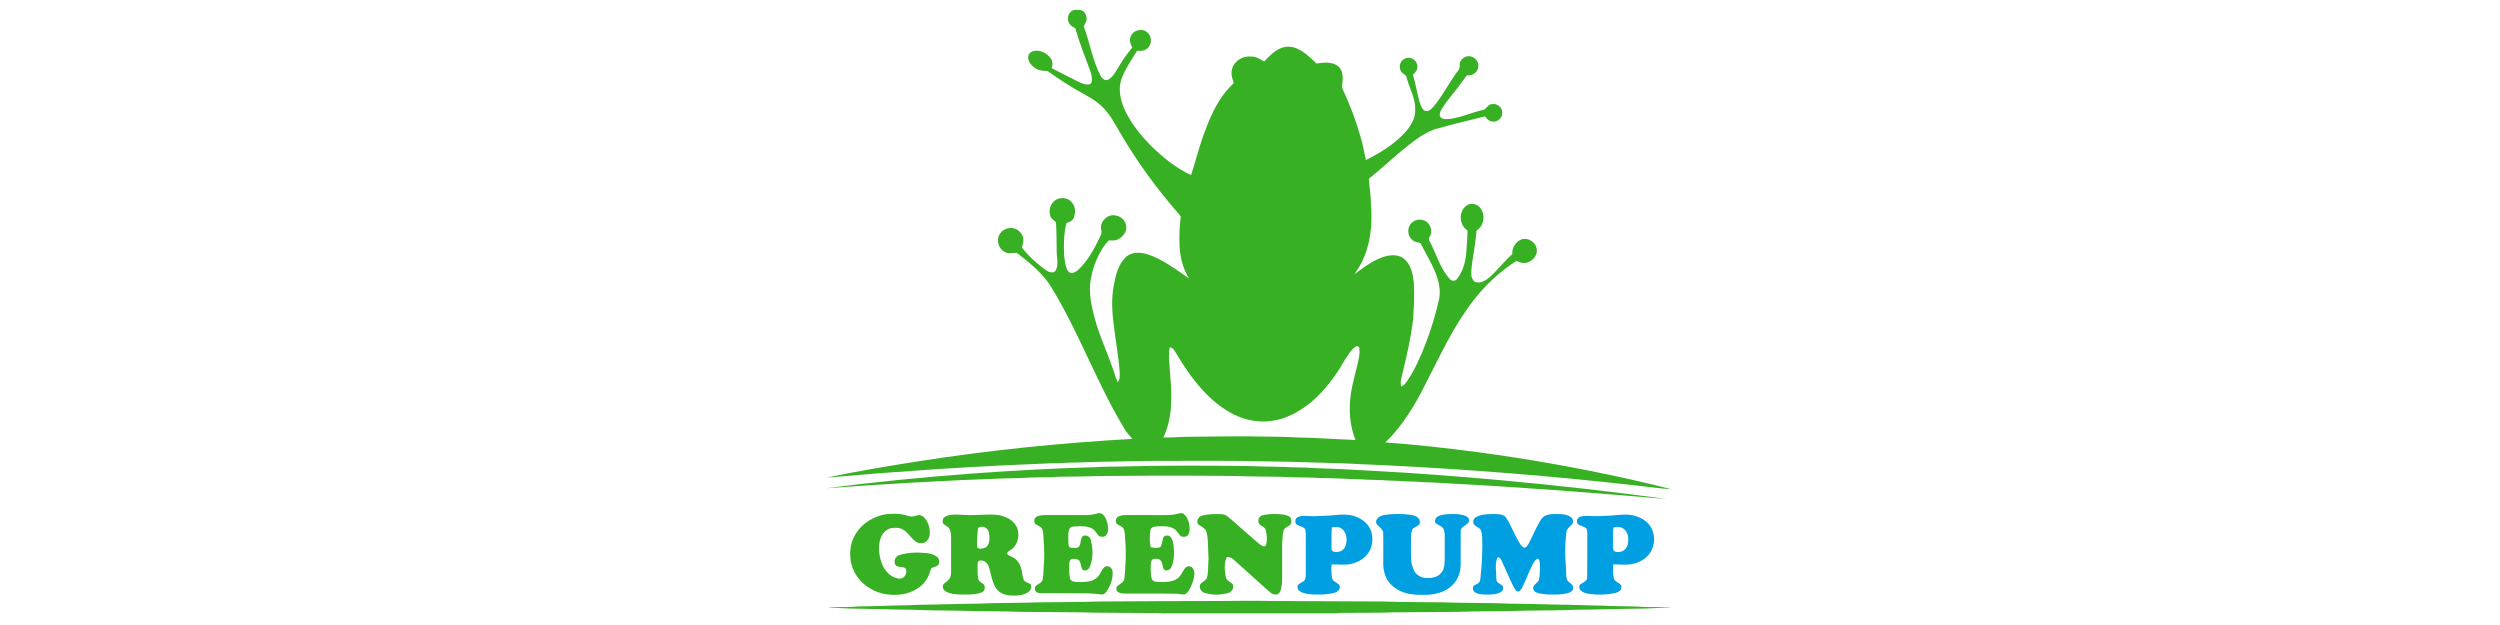 <?xml version="1.0" encoding="UTF-8"?>
<svg width="400" height="100" version="1.1" viewBox="0 0 400 100" xml:space="preserve" xmlns="http://www.w3.org/2000/svg"><g transform="matrix(.133 0 0 .133 131.76 1.444)"><g id="#37b023ff" fill="#37b023"><path d="m297.92 2.89c2.98-2.69 7.33-1.76 10.98-1.79 6.46 1.22 9.59 9.75 6.46 15.27-0.86 1.93-2.88 3.81-1.71 6.07 6.99 19.23 10.23 39.86 19.81 58.12 1.7 3.14 5.53 6.49 9.22 4.3 6.86-3.96 9.86-11.76 14.05-18.09 4.24-7.33 9.59-13.91 14.72-20.62-2.21-3.82-3.81-8.47-1.96-12.78 2.58-8.07 14.16-10.99 20.21-5.08 5.67 4.76 5.6 14.59-0.24 19.19-3.32 3.07-8.03 3.1-12.26 2.79-6.87 11.32-14.68 22.27-19.11 34.86-3.48 11.62-1 24.06 3.78 34.93 7.43 16.74 19.12 31.2 31.84 44.21 14.33 14.05 30.2 27.03 48.48 35.57 5.05-15.38 8.85-31.16 14.32-46.41 6.22-17.38 13.21-34.79 24.13-49.82 3.72-5.35 8.41-9.91 12.91-14.59-1.88-5.28-3.68-11.07-2.11-16.67 2.33-9.79 12.85-16.1 22.61-15.16 5.95-0.24 11.19 2.91 16.03 5.98 5.9-6.17 11.9-12.68 19.96-16.02 6.66-2.84 14.49-2.27 20.88 1.04 8.53 4.11 15.41 10.8 22.09 17.37 8.47-1.13 18.22-2.52 25.59 2.88 5.72 4.22 6.41 11.99 5.84 18.52-0.02 3.14-1.52 6.48 0.15 9.43 8.98 19.28 16.47 39.28 22.18 59.77 2.52 8.35 3.57 17.04 5.82 25.45 17.38-8.64 34.33-19.07 47.43-33.6 6.53-7.44 12.28-16.73 11.83-27.01 0.46-13.56-7.04-25.48-10.25-38.28-0.38-3.9-5.05-4.53-6.73-7.63-3.65-5.43-0.94-13.89 5.47-15.74 6.71-2.83 14.94 3.45 14.07 10.67 0.02 3.79-2.71 6.61-5.3 8.99 3.16 10.51 4.75 21.41 7.72 31.96 1.47 4.13 2.63 9.12 6.63 11.55 5.57 1.63 9.26-4 12.46-7.56 10.43-13.25 17.89-28.53 28.24-41.83 2.33-2.77 0.11-6.81 1.89-9.83 2.26-4.57 7.74-7.73 12.8-6.17 5.24 1.14 9.58 6.37 8.87 11.85-0.02 6.91-7.26 11.72-13.77 10.76-5.3 7.09-10.4 14.33-16 21.19-4.99 6.71-10.67 12.98-14.8 20.28-1.49 2.85-3.08 7.28-0.05 9.66 2.87 1.99 6.61 1.55 9.91 1.39 14.45-1.72 27.7-8.26 41.85-11.26 3.07-2.11 4.99-6.37 9.21-6.6 6.21-1.35 13.07 4.14 12.45 10.62 0.43 6.99-7.82 12.56-14.19 9.77-2.9-0.86-4.75-3.38-6.51-5.65-20.36 5.16-40.86 9.85-61.05 15.67-14.38 5.34-26.4 15.24-38.15 24.82-13.74 11.26-26.68 23.45-40.53 34.59 0.61 10.3 2.49 20.51 2.56 30.85 1.9 23.76-0.46 48.62-11.47 70.11-2.32 4.87-5.65 9.15-8.33 13.82 11.36-8.41 22.84-17.37 36.63-21.4 7.81-2.2 17.19-2.34 23.59 3.38 7.81 7.03 9.98 18.02 11.05 28.01 0.87 14.66 0.23 29.37-0.78 44.01-2.61 22.15-7.57 43.94-12.9 65.57-1.11 5.04-3 10.26-1.45 15.42 3.58-1.09 5.65-4.4 7.71-7.28 9.09-13.51 15.49-28.57 21.48-43.64 6.62-17.43 12.21-35.27 16.23-53.48 3.31-15.42-2.78-30.85-9.71-44.38-4.14-7.83-8.46-15.56-12.45-23.46-3.01-1.48-6.84-1.12-9.42-3.57-6.73-4.82-7.25-15.88-0.9-21.22 5.39-5.35 15.19-4.71 19.9 1.23 3.69 4.42 4.38 11.04 1.28 15.97-2.22 2.94 0.78 5.92 1.9 8.64 6.89 14.2 11.54 29.93 22.32 41.86 2 2.69 6.54 3.07 8.62 0.28 7.7-9.56 10.77-21.92 11.54-33.96 0.26-8.21 1.33-16.36 1.26-24.58-10.16-6.33-11.08-22.84-1.28-29.89 5.28-4.05 13.17-2.13 16.9 3.11 6.22 8.23 4.19 21.47-4.82 26.9-0.88 12.83-3.21 25.49-5.14 38.19-0.77 5.58-1.56 11.28-0.88 16.92 0.8 3.18 2.8 7.02 6.54 7.17 6.14 0.79 11.55-2.97 15.99-6.75 9.39-8.57 17.02-18.87 26.64-27.21-0.79-7.31 3.74-14.71 10.48-17.47 8.04-3.28 17.94 3.09 18.84 11.6 1.16 6.59-3.76 12.66-9.45 15.31-4.76 2.17-10.13 1.25-14.61-1.08-1.84 0.47-3.29 1.81-4.86 2.8-18.11 12.18-34 27.52-47.35 44.75-23.72 30.36-39.61 65.7-57.22 99.71-12.77 25.69-27.84 50.76-48.51 70.92 37.14 2.68 74.16 6.89 111.08 11.73 58.81 7.89 117.28 18.19 175.25 30.87 19.29 4.4 38.62 8.67 57.74 13.78-13.1-0.81-26.1-2.9-39.17-4.19-103.67-11.82-207.73-20.11-311.94-25.04-13.97-0.57-27.95-1.12-41.91-1.9-30.03-0.7-60.03-2.09-90.06-2.36-46.32-1.16-92.67-0.79-139-0.67-17.33-0.04-34.64 0.71-51.97 0.85-17.02 0.09-34.01 1.16-51.03 1.27-10.98 0.91-22.03 0.46-33.01 1.3-57.97 2.26-115.9 5.45-173.74 9.94-28.14 1.71-56.2 4.69-84.33 6.68 37.15-7.73 74.61-13.99 112.09-19.84 84.6-13.19 169.89-21.9 255.36-26.66-2.7-3.77-6.15-6.95-8.56-10.93-33.48-54.77-54.83-115.92-88.27-170.7-10.18-17.36-26.33-29.96-41.94-42.15-4.66-0.24-9.73 1.69-14.07-0.89-8.08-3.64-11.39-14.84-6.23-22.14 4.26-6.91 14.3-8.97 21.08-4.66 3.74 2.56 6.72 6.63 7.02 11.26 0.32 3.43-0.77 6.75-1.66 10.01 7.31 9.72 16.51 17.82 26.06 25.26 3.22 2.3 6.78 5.15 11 4.56 3.02-0.16 4.34-3.41 4.86-5.95 1.59-5.95-0.04-12.04-0.12-18.05-0.26-12.16-0.04-24.34-0.91-36.48-2.63-1.92-5.55-3.89-6.76-7.06-1.61-5.73-1.05-12.57 3.49-16.86 5.4-6.62 16.85-6.61 22.19 0.07 4.71 4.89 4.92 12.66 2.51 18.67-1.43 3.7-5.25 5.28-8.76 6.31-3.34 12.98-3.51 26.52-2.73 39.83 0.82 6 1.13 12.44 4.43 17.72 1.19 2.03 3.65 3.09 5.95 2.48 4.17-1.1 7.22-4.37 10.12-7.35 10.37-11.1 17.23-24.85 23.67-38.46 1.56-2.72 0.04-5.79 0.04-8.68-0.14-5.73 3.69-10.88 8.62-13.48 8.11-4 19.17 0.72 21.29 9.67 2.33 7.16-2.67 14.48-8.93 17.62-3.4 2.25-7.58 1.65-11.42 1.58-6.79 6.71-11.49 15.17-15.19 23.89-3.89 9.16-6.33 18.92-7.52 28.79-1.12 16.59 3.28 32.94 7.82 48.75 5.96 18.4 13.79 36.14 20.19 54.39 1.79 4.88 2.91 10 5.2 14.69 3.08-3.16 2.44-7.85 2.43-11.86-1.2-18.49-4.7-36.71-6.88-55.09-2.24-16.51-3.34-33.42-0.12-49.88 2.15-11.71 5.15-24.21 13.78-32.97 7-7.13 18.16-6.85 27.03-3.94 18.36 6.18 33.88 18.2 49.68 29.03-7.24-11.41-10.55-24.82-11.42-38.2-0.41-11.34-0.31-22.74 1.21-34.01 0.77-2.98-1.84-4.94-3.49-6.97-26.06-29.96-49.49-62.23-69.5-96.54-5.01-8.26-9.21-17.09-15.47-24.53-6.86-8.63-15.97-15.19-25.65-20.33-15.94-8.62-31.22-18.44-45.9-29.02-4.6-0.14-9.4-0.21-13.5-2.62-5.29-2.94-10.4-8.34-9.74-14.84 0.09-3.03 2.75-5.21 5.34-6.31 7.74-2.21 16.12 1.53 21.01 7.61 2.95 3.53 3.69 8.46 1.73 12.66 10.52 5.36 20.98 10.83 31.56 16.06 4.05 1.95 8.34 4.08 12.98 3.6 2.02 0.11 3.79-1.74 3.82-3.73 0.63-4.93-0.81-9.77-2.5-14.34-5.92-16.12-12.45-32.05-17.03-48.62-1.18-2.17-4.16-2.58-5.82-4.38-4.62-4.31-4.54-12.81 0.52-16.74m341.7 403.64c-5.82 4.32-9.36 10.9-13.26 16.85-10.46 18.43-23.45 35.58-39.57 49.44-13.18 10.87-28.68 19.69-45.75 22.36-16.46 2.88-33.64-0.39-48.44-7.94-14.6-7.57-27.31-18.41-38.18-30.68-11.85-13.2-21.6-28.08-30.7-43.26-1.82-2.57-3.4-6.69-7.24-6.13-1.98 9.85-0.12 19.9 0.33 29.81 2.27 26.18 3.78 54.04-7.9 78.39 9.72 0.44 19.39-0.8 29.1-0.74 23.67-0.3 47.34-0.66 70.99-0.62 20 0.58 40.04 0.08 60.02 1.31 23.68 0.34 47.29 2.31 70.95 3.05-7.22-17.78-8.21-37.47-5.43-56.29 1.75-10.68 4.52-21.15 7.14-31.64 1.74-7.52 4.11-15.22 2.82-23.01-0.76-2.07-3.38-2.37-4.88-0.9z"/><path d="m357.34 550.34c51.87-1.44 103.78-1.08 155.67-0.52 13.98 0.74 27.99 0.56 41.99 1.02 10.87 0.9 21.81 0.31 32.67 1.31 23.79 0.72 47.56 1.81 71.3 3.3 52.76 2.75 105.44 6.78 158.05 11.59 66.14 6.13 132.19 13.5 197.99 22.54-90.91-7.83-181.89-14.84-273.01-19.44-9.65-0.86-19.37-0.52-29.01-1.55-11.36-0.08-22.65-1.21-33.99-1.39-11.31-1.01-22.69-0.5-33.99-1.51-15.02-0.25-29.99-1.42-45.01-1.43-16.31-1-32.68-0.48-48.99-1.51-12.67-0.24-25.34-0.4-38.01-0.5-23.65-0.82-47.33-0.63-71-0.84-32.66-0.03-65.33-0.08-98 0.3-14.34-0.05-28.65 0.76-42.99 0.75-8.67 0.27-17.35-0.07-26 0.68-12.77 0.45-25.57 0.14-38.32 1.09-22.9 0.34-45.76 1.64-68.64 2.38-27.68 1.6-55.39 2.52-83.05 4.46-27.35 1.5-54.67 3.58-81.99 5.49 58.15-7.58 116.56-13.32 175.04-17.67 49.25-3.62 98.56-6.37 147.93-7.69 10.43-0.76 20.91-0.63 31.36-0.86z"/><path d="m329.59 606.75c1.95-0.58 4.24-0.6 5.84 0.84 4.3 3.44 5.92 9.12 6.76 14.34 0.59 4.33 0.27 9.84-3.78 12.46-2.11 0.66-4.62 0.77-6.64-0.22-3.35-2.66-4.73-7.31-8.74-9.21-6.12-3.42-13.34-2.69-20.06-2.59-2.66 0.17-6.22 0.49-7.33 3.38-1.78 4.88-0.94 10.19-1.1 15.27 0.08 2.61-0.09 6.9 3.49 7.07 3.36 0.18 8.84 1.22 10.19-2.9 1.65-3.62 0.83-8.44 3.99-11.26 4.03-1.93 8.78 0.98 9.45 5.26 2.46 10.23 3.02 21.54-1.06 31.43-1.21 3.48-5.68 6.48-9.02 3.88-2.23-3.52-1.49-8.41-4.49-11.55-2.57-1.68-6.03-2.05-8.9-1.05-2.45 0.84-2.3 3.94-2.56 6.07-0.07 5.61-0.37 11.31 0.88 16.83 0.51 2.53 3 4 5.44 4.18 5.85 0.66 11.85 0.57 17.66-0.49 5.34-0.99 10.36-4.19 12.92-9.07 2.13-3.03 3.34-7.25 6.98-8.81 4.2-1.51 8.13 2.47 8.27 6.52 0.59 7.61-2.11 15.18-5.99 21.62-1.73 2.68-4.01 6.31-7.76 5.51-8.96-1.14-18-1.56-27.03-1.44-15.02-0.03-30.04 0.04-45.06-0.04-2.79 0.07-5.94-0.6-7.39-3.26-0.34-1.55-0.49-3.31 0.28-4.74 2.34-2.96 6.74-3.77 8.48-7.28 1.42-4.7 1.03-9.67 1.45-14.5 1.14-11.3 1-22.71 0.01-34.02-0.28-4.39-0.09-8.92-1.59-13.12-1.53-3.58-5.78-4.3-8.63-6.46-1.69-2.6-1.3-6.71 1.45-8.44 2.95-1.88 6.61-1.93 9.98-2.17 16.35 0.01 32.71 0.08 49.06-0.02 4.92 0.05 9.82-0.63 14.55-2.02z"/><path d="m426.31 607.14c2.32-0.58 5.16-1.47 7.16 0.38 4.54 3.74 6.3 9.82 6.9 15.45 0.34 4.04 0.09 9.17-3.82 11.48-2.52 0.63-5.91 1-7.7-1.31-2.62-2.72-4.27-6.48-7.8-8.22-6.11-3.43-13.38-2.63-20.1-2.53-3.08 0.06-7.34 1.1-7.67 4.79-0.95 6.66-1.23 13.64 0.32 20.24 3.78 0.76 8.05 1.73 11.63-0.23 2.59-3.48 1.99-8.2 3.96-11.95 1.19-2.23 4.16-1.98 6.28-1.61 4.47 2.14 4.88 7.69 5.72 11.98 0.74 8.65 1.02 17.85-2.82 25.88-1.39 3.18-5.8 5.37-8.76 2.9-2.02-3.38-1.44-7.81-3.97-10.95-2.15-2.37-5.74-2.23-8.64-1.82-2.8 0.64-2.98 4.03-3.26 6.35-0.07 5.73-0.56 11.66 1.1 17.23 1.09 3.94 5.85 3.89 9.15 4.11 7.43 0.04 15.7 0.27 21.98-4.37 4.39-3.16 5.81-8.7 9.29-12.62 2.4-2.98 7.66-2.35 9.36 1.07 2.68 4.3 1.4 9.6 0.12 14.15-1.7 5.22-3.68 10.6-7.42 14.73-3.41 4.01-8.96 0.83-13.36 1.14-20.88-0.49-41.78 0.01-62.67-0.23-3.17-0.24-6.88-0.76-8.68-3.74-0.47-1.91-0.59-4.38 1.28-5.58 3.15-2.54 7.9-4.33 8.13-9.03 1.55-15.54 2.25-31.24 0.87-46.83-0.42-4.35 0.03-8.96-1.95-12.99-1.96-2.84-5.58-3.65-8.18-5.73-1.85-2.51-1.31-6.5 1.32-8.25 2.85-2.02 6.55-2.11 9.91-2.27 14.33 0.12 28.67 0.03 43 0.07 6.47-0.01 13.04 0.07 19.32-1.69z"/><path d="m76.43 607.64c4.51-0.49 9.07-0.44 13.6-0.27 5.15 0.19 9.96 2.23 14.99 3.1 4.52 0.75 9.04-3.46 13.38-0.83 5.11 3.15 7.83 9.04 9.08 14.71 0.56 4.71 1.04 10.1-2.02 14.11-3.2 5.19-11.15 5.31-15.48 1.53-5.03-4.29-8.51-10.27-14.25-13.76-4.32-2.69-9.71-2.25-14.54-1.75-6.27 1.53-10.96 7.02-12.8 13.05-3.06 9.77-1.56 20.47 1.97 29.92 3.48 9.02 11.44 17.39 21.61 17.81 6.04-0.11 9.79-7.83 6.46-12.66-3.39-1.97-7.81-0.83-11.11-2.92-3.93-4.16-1.21-11.66 4.25-12.9 10.84-3.26 22.39-3.45 33.56-2.1 3.88 0.66 7.95 1.55 11.1 4.06 2.79 2.16 4.26 6.47 2.04 9.54-1.87 2.97-5.87 2.67-8.57 4.44-1.81 4.21-2.73 8.82-5.21 12.75-6.02 10.14-17.21 16.11-28.48 18.44-13.82 2.21-28.69 0.4-40.62-7.29-12.16-7.14-20.84-19.86-22.88-33.83-0.85-8.97-0.37-18.38 3.69-26.59 7.08-15.83 23.29-26.36 40.23-28.56z"/><path d="m152.41 608.62c7.83-1.08 15.73 0.25 23.59 0.18 11.58 0.14 23.21-1.42 34.76-0.04 6.45 1.44 13.1 3.81 17.73 8.74 9.27 9.02 7.41 26.52-3.55 33.39-1.66 1.24-4.56 2.15-3.72 4.8 1.05 1.73 3.37 2.12 5.03 3.13 5.65 2.46 9.85 7.64 11.4 13.56 1.49 4.54 1.38 9.45 3.05 13.94 1.4 3.5 5.72 3.57 8.44 5.57 1.54 2.98 0.56 7.07-2.22 9.04-6.16 4.9-14.48 4.95-21.96 4.6-6.92-0.36-14.36-3.26-17.92-9.55-4.57-7.62-5.46-16.67-8.13-24.98-1.42-4.59-5.86-8.41-10.88-7.42-2.59 0.38-2.66 3.36-2.69 5.39 0.03 5.6-0.33 11.31 0.92 16.82 0.77 3.51 4.81 4.5 7.03 6.91 1.15 2.8 0.95 6.97-2.05 8.56-5.27 2.77-11.43 2.89-17.25 3.12-8.5-0.04-17.45 0.6-25.41-2.94-3.24-1.27-5.96-4.75-4.86-8.35 1.49-2.59 4.38-3.87 6.37-6.02 3.07-2.77 3.4-7.22 3.42-11.08-0.01-12.99-0.01-25.99 0-38.98-0.02-3.91-0.12-8.02-1.94-11.56-1.74-3.28-5.83-4.1-8-6.92-0.25-2.23-0.62-5.03 1.29-6.65 2.07-1.9 4.86-2.72 7.55-3.26m35 14.83c-1.81 0.64-1.81 2.98-1.99 4.59-0.22 6.28-1.14 12.57-0.7 18.87 1.17 3.66 5.82 2.23 8.53 1.45 4.17-0.98 5.9-5.5 6.23-9.34 0.24-4.03 0.31-8.33-1.63-11.99-1.9-3.58-6.76-5.17-10.44-3.58z"/><path d="m455.27 609.5c7.71-2.13 15.83-2.1 23.77-1.81 5.03 0.2 8.66 3.98 12.25 7.02 9.49 8.52 19.19 16.79 28.73 25.26 2.81 2.37 5.57 4.99 9.03 6.38 1.55 0.7 3.1-0.83 3.4-2.26 1.64-5.53 0.85-11.47-0.34-17-0.99-5.26-9.55-5.21-8.91-11.07-0.3-2.82 1.28-5.72 4.03-6.64 6.03-1.99 12.49-1.86 18.77-1.8 4.66 0.18 9.54 0.51 13.81 2.58 3.25 1.77 3.49 6.02 2.54 9.2-1.38 2.03-3.79 2.92-5.74 4.27-3.3 1.7-3.75 5.8-4.2 9.08-1.28 13.06-0.46 26.2-0.69 39.29-0.22 8.84 0.73 17.86-1.52 26.52-0.7 2.9-2.91 5.97-6.19 5.9-4.59 0.06-7.78-3.73-10.98-6.46-13.3-12.04-26.7-23.96-40.05-35.94-2.05-2.08-4.82-3.01-7.7-2.8-3.81 7.29-2.73 16.05-1.4 23.86 0.72 4.47 5.4 5.91 8.28 8.7 2.1 4.42-0.86 9.7-5.52 10.78-9.09 2.49-19.13 2.76-28.14-0.19-4.18-1.12-7.14-5.98-5.32-10.09 1.98-3.3 6.57-4.23 8.1-7.91 1.65-5.63 1.2-11.58 1.63-17.37 0.32-3.66 0.39-7.34 0.08-11-0.6-8.9 0.09-18.04-2.22-26.73-1.29-4.81-6.22-6.53-9.84-9.15-3.17-3.73-0.01-9.56 4.34-10.62z"/><path d="m331 712.76c49-0.32 98-0.58 147-0.61 20.33-0.16 40.67-0.57 61 0.01 44.33 0.08 88.66 0.3 132.99 0.59 24.99 0.88 50.01 0.62 75.02 1.05 16.65 0.62 33.32 0.52 49.98 0.84 13.01-0.13 25.98 0.92 38.98 0.86 15.4 0.02 30.77 0.81 46.17 0.96 18.28 0.1 36.54 1.12 54.83 1.25 14.32 0.96 28.69 0.52 43.03 1.21 13.32 1.13 26.77-0.16 40.04 1.61-11.02-0.38-22.04 0.27-33.05 0.73-27.66 0.25-55.31 1.26-82.98 1.46-18.98 0.8-38 0.76-57 1.03-17.66 0.6-35.33 0.59-53 0.86-14.35-0.12-28.66 0.81-43.01 0.7-21.67 0.23-43.34 0.36-65 0.5-21.33 0.77-42.68 0.43-64.02 0.66-1.92 0.05-3.83 0.27-5.73 0.53h-207.62c-7.52-0.75-15.09-0.25-22.63-0.43-25.66-0.36-51.34 0.08-77-0.77-24-0.11-48-0.43-72-0.57-24.32-1.06-48.67-0.42-72.99-1.38-19.01-0.44-38.04-0.2-57.04-1.14-22.33-0.15-44.64-1.09-66.97-1.32-11.71 0.07-23.39-1.35-35.11-0.86 10.88-1.76 21.98-0.47 32.93-1.58 10.71-0.59 21.46-0.43 32.18-0.79 14.65-0.91 29.36-0.44 44.01-1.43 24.04-0.23 48.05-1.25 72.09-1.4 23.62-1.18 47.28-0.58 70.9-1.52 24.66-0.46 49.35-0.15 74-1.05z"/></g><g id="#009fe2ff" fill="#009fe2"><path d="m616.02 608.7c8.84-0.86 18.13-1 26.36 2.84 8.14 3.3 14.91 10.23 17.08 18.85 2.13 8.99 0.34 19.18-5.79 26.28-4.84 5.7-11.83 9.2-19.03 10.86-7.68 1.79-15.57 0.36-23.34 0.69-0.66 5.36-0.4 10.81 0.41 16.15 0.94 4.35 5.88 5.41 8.63 8.3 2.39 3.58-0.79 8.01-4.37 9.17-8.03 2.53-16.59 2.72-24.95 2.53-6.19-0.33-12.94-0.54-18.23-4.15-2.27-1.44-2.92-4.29-2.31-6.77 2.18-3.19 6.88-3.62 8.81-7.07 0.87-2.36 0.88-4.91 0.92-7.37-0.07-16.02 0.01-32.03-0.03-48.05-0.18-2.18 0.01-4.83-1.78-6.41-2.97-2.32-7.05-2.59-9.95-5-1.73-2.89-0.82-7.3 2.54-8.51 6.39-2.57 13.36-0.55 20.01-0.9 8.33-0.58 16.72-0.4 25.02-1.44m-4.51 14.84c-0.68 7.82-0.2 15.67-0.35 23.5 0.22 1.77-0.39 4.26 1.52 5.29 3.44 1.67 7.58 0.93 10.85-0.79 4.15-2.65 5.54-7.88 5.79-12.52 0.01-5.24-1.6-11.15-6.3-14.09-3.35-2.39-7.67-1.82-11.51-1.39z"/><path d="m675.37 608.53c10.11-1.37 20.47-1.38 30.59-0.11 4.78 0.73 11.45 2.62 11.42 8.58 0.45 5.94-7.8 5.1-9.37 9.98-1.93 6.14-1.1 12.68-1.28 19.02 0.15 9.87-1.08 20.47 3.72 29.53 2.67 5.43 8.56 8.77 14.53 8.93 6.05 0.3 12.94-0.48 17.28-5.21 4.63-4.41 5.01-11.27 5.06-17.26-0.03-9.33-0.01-18.67 0.01-28-0.08-2.95-0.12-6.08-1.55-8.73-2.13-3.43-6.32-4.41-9.37-6.73-1.82-2.93-0.12-6.9 2.89-8.25 5.42-2.77 11.76-2.57 17.7-2.74 5.6 0.04 11.56 0.13 16.6 2.89 2.63 1.32 4.03 4.88 2.26 7.42-2.25 2.83-5.89 4.05-8.27 6.75-1.05 1.58-0.96 3.55-1.04 5.37-0.07 13.01 0.06 26.02-0.05 39.03-0.07 10.65-5.06 21.5-14.03 27.51-9.07 6.5-20.52 8.52-31.48 8.19-12.23 0.33-25.44-1.43-35.11-9.6-8.2-5.93-12.06-16.22-12.48-26.05-0.02-12.69 0.12-25.4-0.01-38.09 0.09-4.67-4.21-7.25-7-10.29-1.67-1.58-2.17-4.24-0.99-6.24 1.89-3.68 6.11-5.28 9.97-5.9z"/><path d="m785.74 610.77c7.53-3.56 16.13-3.27 24.27-3.15 3.95 0.19 8.67 0.65 11.09 4.25 6.9 10.25 10.58 22.3 17.54 32.51 1.18 1.43 2.38 3.37 4.43 3.53 2.66 0.14 3.88-2.76 5.15-4.62 5.41-10.02 9.3-20.88 15.81-30.28 3.45-4.6 9.65-5.34 14.99-5.44 6.48-0.02 13.56-0.44 19.29 3.11 2.68 1.54 3.97 4.83 3.08 7.79-1.79 3.08-5.08 4.94-6.85 8.03-1.05 2.34-0.98 4.97-1.26 7.47-1.57 12.99-1.12 26.15 0.02 39.16 0.31 4.21-0.3 8.56 0.86 12.67 1.34 4.57 8.61 5.6 7.62 11.04-0.12 3.56-3.95 5.19-6.89 6.01-7.82 1.84-15.94 1.69-23.91 1.42-4.61-0.44-9.38-0.69-13.69-2.53-3.05-1.16-4.64-5.4-2.63-8.1 1.7-2.24 4.27-3.72 5.74-6.15 1.55-4.65 1.22-9.66 1.42-14.49-0.14-4.04 0.66-8.59-2.06-11.99-3.37 0.96-5.08 4.21-6.66 7.05-4.58 9.01-7.91 18.59-12.45 27.61-1.33 2.22-3.01 5.87-6.21 4.88-2.29-1.41-3.42-4.02-4.72-6.25-5.15-10.37-9.44-21.15-14.4-31.61-0.84-1.73-2.96-4.29-4.87-2.36-1.93 5.2-1.91 10.92-1.33 16.38 0.34 3.71-0.07 7.49 0.68 11.18 1.32 3.14 5.13 3.92 7.32 6.32 1.15 2.39 0.36 5.59-1.98 6.98-5.1 3.13-11.34 3.2-17.14 3.23-4.9-0.06-10.27-0.05-14.49-2.9-2.38-1.56-2.93-5.16-1.5-7.49 2.19-1.88 5.42-2.37 7.17-4.79 1.21-2.54 1.11-5.44 1.43-8.17 1.7-14.94 2.14-30.02 1.82-45.05-0.21-3.24-0.43-6.61-1.87-9.56-2.32-3.15-6.96-3.92-8.71-7.57-0.93-3.25 0.87-6.75 3.89-8.12z"/><path d="m946.94 609.4c10.49-0.79 21.47-2.73 31.63 1.09 7.33 2.45 14.13 7.36 17.65 14.4 5.27 10.45 3.53 24.19-4.58 32.73-5.54 6.06-13.53 9.51-21.59 10.5-6.6 0.87-13.23-0.23-19.85 0.04-0.62 5.65-0.78 11.49 0.64 17.03 1.39 4.99 9.72 4.9 9.02 10.76 0.01 3.89-4.16 5.77-7.39 6.57-10.57 2.28-21.58 2.52-32.26 0.92-3.95-0.85-8.76-1.94-10.67-5.92-0.36-1.93-0.71-4.53 1.36-5.62 2.9-2.25 7.78-3.5 7.8-7.94 0.26-17.66 0.02-35.34 0.12-53.01-0.16-2.13 0.33-4.76-1.45-6.35-2.76-2.21-6.48-2.63-9.38-4.57-2.07-1.3-1.8-4.23-1.14-6.22 2.4-4.15 7.96-4.02 12.15-4.05 9.31 0.75 18.62-0.07 27.94-0.36m3.56 14.13c-1.33 5.4-0.53 10.98-0.73 16.47 0.12 3.79-0.49 7.75 0.77 11.42 2.25 2.48 6.2 2.08 9.14 1.26 4.48-1.11 7.39-5.45 8.03-9.83 1.23-6.12 0.14-13.49-5.1-17.5-3.35-2.89-8.06-2.19-12.11-1.82z"/></g></g></svg>
